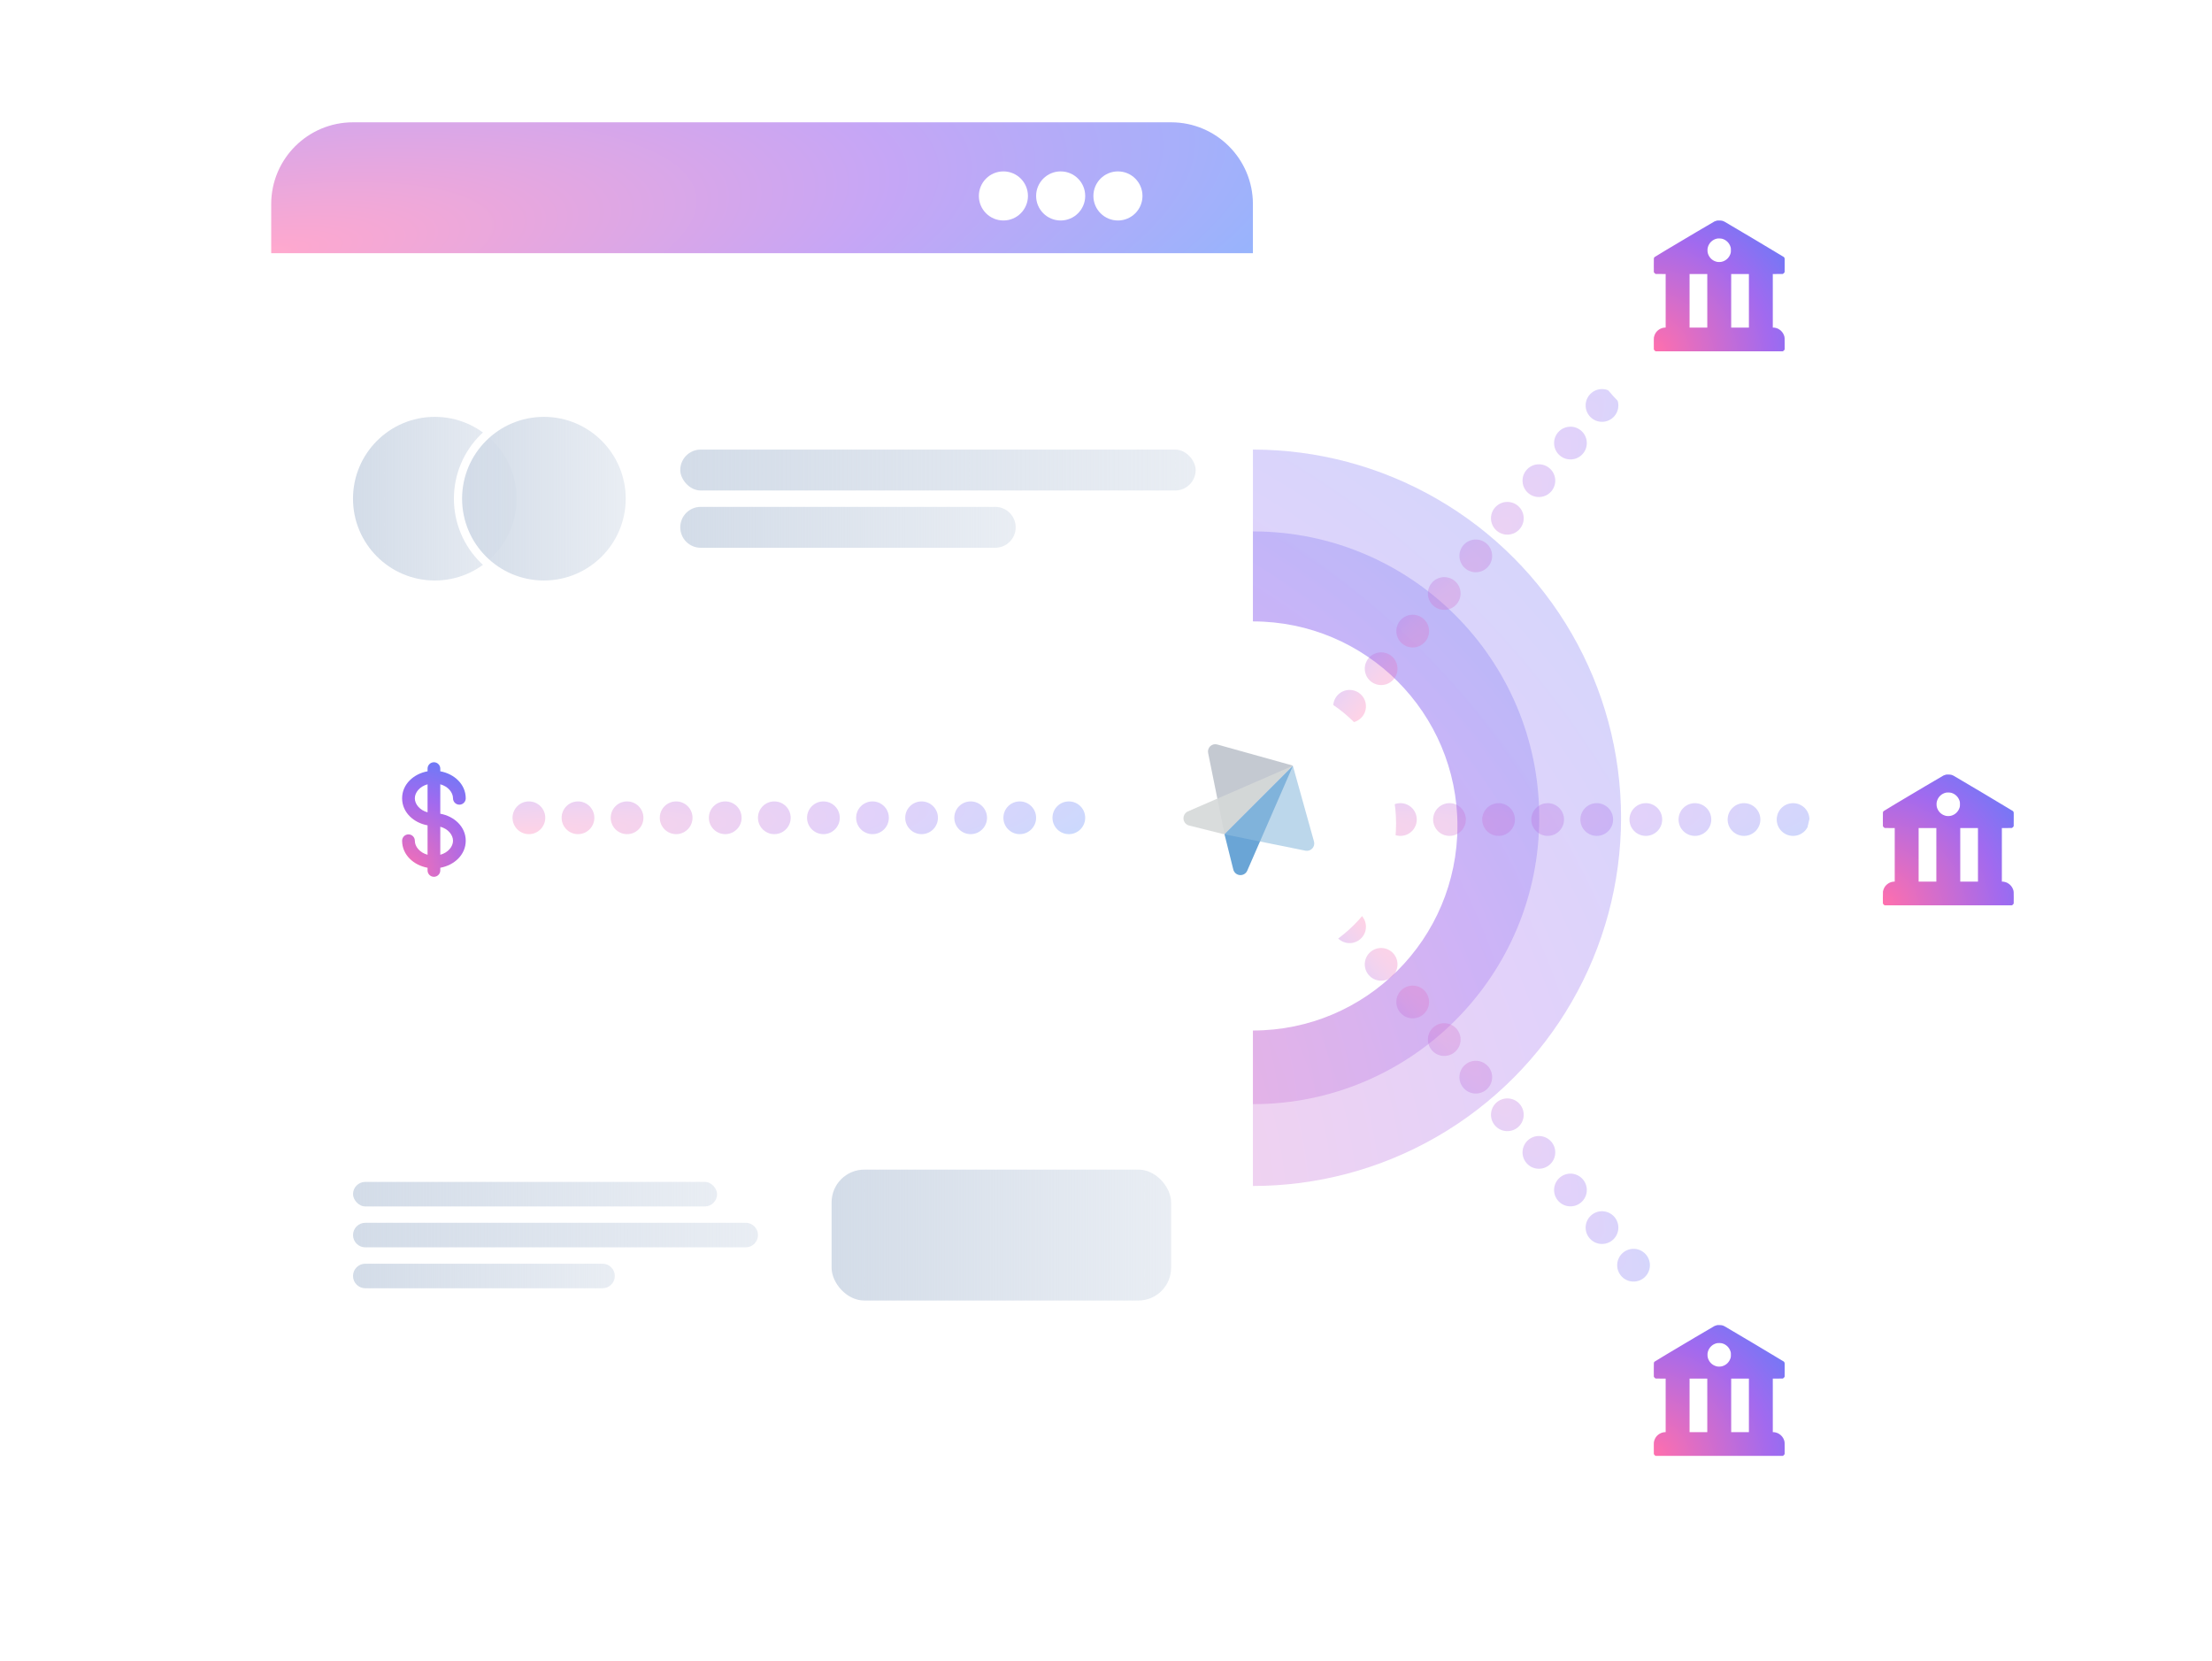<svg width="514" height="386" viewBox="0 0 514 386" fill="none" xmlns="http://www.w3.org/2000/svg">
<g filter="url(#filter0_d_9229_26665)">
<rect x="63.02" y="28.416" width="228.119" height="323.168" rx="19.01" fill="white"/>
</g>
<path d="M63.02 47.426C63.02 36.927 71.531 28.416 82.029 28.416H272.128C282.627 28.416 291.138 36.927 291.138 47.426V58.832H63.02V47.426Z" fill="white"/>
<path d="M63.02 47.426C63.02 36.927 71.531 28.416 82.029 28.416H272.128C282.627 28.416 291.138 36.927 291.138 47.426V58.832H63.02V47.426Z" fill="url(#paint0_radial_9229_26665)" fill-opacity="0.6"/>
<g filter="url(#filter1_i_9229_26665)">
<circle cx="233.16" cy="43.624" r="5.703" fill="white"/>
</g>
<g filter="url(#filter2_i_9229_26665)">
<circle cx="246.465" cy="43.624" r="5.703" fill="white"/>
</g>
<g filter="url(#filter3_i_9229_26665)">
<circle cx="259.773" cy="43.624" r="5.703" fill="white"/>
</g>
<circle cx="101.037" cy="115.861" r="19.01" fill="url(#paint1_linear_9229_26665)"/>
<circle cx="126.385" cy="115.861" r="19.96" fill="url(#paint2_linear_9229_26665)" stroke="white" stroke-width="1.901"/>
<rect x="158.07" y="104.456" width="119.762" height="9.505" rx="4.752" fill="url(#paint3_linear_9229_26665)"/>
<rect x="82.031" y="274.594" width="84.594" height="5.703" rx="2.851" fill="url(#paint4_linear_9229_26665)"/>
<path d="M158.07 122.515C158.07 119.89 160.198 117.762 162.823 117.762H231.258C233.883 117.762 236.011 119.89 236.011 122.515V122.515C236.011 125.14 233.883 127.267 231.258 127.267H162.823C160.198 127.267 158.07 125.14 158.07 122.515V122.515Z" fill="url(#paint5_linear_9229_26665)"/>
<path d="M82.031 286.951C82.031 285.376 83.308 284.099 84.883 284.099H173.279C174.854 284.099 176.13 285.376 176.13 286.951V286.951C176.13 288.525 174.854 289.802 173.279 289.802H84.883C83.308 289.802 82.031 288.525 82.031 286.951V286.951Z" fill="url(#paint6_linear_9229_26665)"/>
<path d="M82.031 296.455C82.031 294.881 83.308 293.604 84.883 293.604H140.011C141.586 293.604 142.863 294.881 142.863 296.455V296.455C142.863 298.03 141.586 299.307 140.011 299.307H84.883C83.308 299.307 82.031 298.03 82.031 296.455V296.455Z" fill="url(#paint7_linear_9229_26665)"/>
<rect x="193.238" y="271.743" width="78.891" height="30.416" rx="7.604" fill="url(#paint8_linear_9229_26665)"/>
<g clip-path="url(#clip0_9229_26665)">
<circle opacity="0.3" cx="291.138" cy="190" r="85.545" fill="url(#paint9_radial_9229_26665)"/>
<circle opacity="0.3" cx="291.14" cy="190" r="66.535" fill="url(#paint10_radial_9229_26665)"/>
</g>
<g filter="url(#filter4_d_9229_26665)">
<circle cx="291.138" cy="190" r="47.525" fill="white"/>
</g>
<g filter="url(#filter5_d_9229_26665)">
<rect x="82.031" y="166.238" width="209.109" height="47.525" rx="7.604" fill="white"/>
</g>
<path fill-rule="evenodd" clip-rule="evenodd" d="M100.83 177.099C101.647 177.099 102.309 177.761 102.309 178.578V179.202C105.523 179.778 108.223 182.192 108.223 185.478C108.223 186.294 107.561 186.956 106.744 186.956C105.928 186.956 105.266 186.294 105.266 185.478C105.266 184.14 104.154 182.724 102.309 182.22V189.059C105.523 189.635 108.223 192.049 108.223 195.335C108.223 198.62 105.523 201.035 102.309 201.61V202.234C102.309 203.051 101.647 203.713 100.83 203.713C100.014 203.713 99.352 203.051 99.352 202.234V201.61C96.138 201.035 93.438 198.62 93.438 195.335C93.438 194.518 94.1 193.856 94.916 193.856C95.733 193.856 96.395 194.518 96.395 195.335C96.395 196.672 97.507 198.088 99.352 198.592V191.753C96.138 191.178 93.438 188.763 93.438 185.478C93.438 182.192 96.138 179.778 99.352 179.202V178.578C99.352 177.761 100.014 177.099 100.83 177.099ZM99.352 182.22C97.507 182.724 96.395 184.14 96.395 185.478C96.395 186.815 97.507 188.231 99.352 188.735V182.22ZM105.266 195.335C105.266 193.997 104.154 192.581 102.309 192.077V198.592C104.154 198.088 105.266 196.672 105.266 195.335Z" fill="url(#paint11_radial_9229_26665)"/>
<path d="M316.046 161.189C317.655 162.539 317.865 164.937 316.515 166.546C315.165 168.154 312.767 168.364 311.159 167.014C309.55 165.665 309.34 163.267 310.69 161.658C312.04 160.05 314.438 159.84 316.046 161.189Z" fill="url(#paint12_radial_9229_26665)" fill-opacity="0.3"/>
<path d="M323.378 152.452C324.986 153.802 325.196 156.2 323.847 157.808C322.497 159.417 320.099 159.627 318.49 158.277C316.882 156.927 316.672 154.529 318.022 152.921C319.371 151.312 321.769 151.102 323.378 152.452Z" fill="url(#paint13_radial_9229_26665)" fill-opacity="0.3"/>
<path d="M330.71 143.715C332.318 145.064 332.528 147.462 331.178 149.071C329.828 150.679 327.43 150.889 325.822 149.54C324.213 148.19 324.003 145.792 325.353 144.183C326.703 142.575 329.101 142.365 330.71 143.715Z" fill="url(#paint14_radial_9229_26665)" fill-opacity="0.3"/>
<path d="M338.041 134.977C339.65 136.327 339.859 138.725 338.51 140.333C337.16 141.942 334.762 142.152 333.153 140.802C331.545 139.452 331.335 137.054 332.685 135.446C334.034 133.837 336.433 133.627 338.041 134.977Z" fill="url(#paint15_radial_9229_26665)" fill-opacity="0.3"/>
<path d="M345.373 126.24C346.981 127.589 347.191 129.987 345.841 131.596C344.492 133.204 342.093 133.414 340.485 132.065C338.876 130.715 338.667 128.317 340.016 126.708C341.366 125.1 343.764 124.89 345.373 126.24Z" fill="url(#paint16_radial_9229_26665)" fill-opacity="0.3"/>
<path d="M352.704 117.502C354.313 118.852 354.523 121.25 353.173 122.859C351.823 124.467 349.425 124.677 347.817 123.327C346.208 121.977 345.998 119.579 347.348 117.971C348.698 116.362 351.096 116.152 352.704 117.502Z" fill="url(#paint17_radial_9229_26665)" fill-opacity="0.3"/>
<path d="M360.036 108.765C361.644 110.114 361.854 112.513 360.505 114.121C359.155 115.73 356.757 115.939 355.148 114.59C353.54 113.24 353.33 110.842 354.68 109.233C356.029 107.625 358.427 107.415 360.036 108.765Z" fill="url(#paint18_radial_9229_26665)" fill-opacity="0.3"/>
<path d="M367.367 100.027C368.976 101.377 369.186 103.775 367.836 105.384C366.486 106.992 364.088 107.202 362.48 105.852C360.871 104.503 360.661 102.104 362.011 100.496C363.361 98.887 365.759 98.677 367.367 100.027Z" fill="url(#paint19_radial_9229_26665)" fill-opacity="0.3"/>
<path d="M374.699 91.29C376.308 92.639 376.517 95.038 375.168 96.646C373.818 98.255 371.42 98.465 369.811 97.115C368.203 95.765 367.993 93.367 369.343 91.758C370.692 90.15 373.091 89.94 374.699 91.29Z" fill="url(#paint20_radial_9229_26665)" fill-opacity="0.3"/>
<path d="M382.031 82.552C383.639 83.902 383.849 86.3 382.499 87.909C381.15 89.517 378.751 89.727 377.143 88.377C375.534 87.028 375.325 84.629 376.674 83.021C378.024 81.412 380.422 81.203 382.031 82.552Z" fill="url(#paint21_radial_9229_26665)" fill-opacity="0.3"/>
<path d="M389.362 73.815C390.971 75.165 391.181 77.563 389.831 79.171C388.481 80.78 386.083 80.99 384.475 79.64C382.866 78.29 382.656 75.892 384.006 74.284C385.356 72.675 387.754 72.465 389.362 73.815Z" fill="url(#paint22_radial_9229_26665)" fill-opacity="0.3"/>
<path d="M396.694 65.077C398.302 66.427 398.512 68.825 397.162 70.434C395.813 72.042 393.415 72.252 391.806 70.902C390.198 69.553 389.988 67.155 391.338 65.546C392.687 63.938 395.085 63.728 396.694 65.077Z" fill="url(#paint23_radial_9229_26665)" fill-opacity="0.3"/>
<path d="M306.401 190.406C306.401 192.506 304.699 194.208 302.599 194.208C300.499 194.208 298.797 192.506 298.797 190.406C298.797 188.306 300.499 186.604 302.599 186.604C304.699 186.604 306.401 188.306 306.401 190.406Z" fill="url(#paint24_radial_9229_26665)" fill-opacity="0.3"/>
<path d="M317.807 190.406C317.807 192.506 316.105 194.208 314.005 194.208C311.905 194.208 310.203 192.506 310.203 190.406C310.203 188.306 311.905 186.604 314.005 186.604C316.105 186.604 317.807 188.306 317.807 190.406Z" fill="url(#paint25_radial_9229_26665)" fill-opacity="0.3"/>
<path d="M329.213 190.406C329.213 192.506 327.511 194.208 325.411 194.208C323.311 194.208 321.609 192.506 321.609 190.406C321.609 188.306 323.311 186.604 325.411 186.604C327.511 186.604 329.213 188.306 329.213 190.406Z" fill="url(#paint26_radial_9229_26665)" fill-opacity="0.3"/>
<path d="M340.619 190.406C340.619 192.506 338.916 194.208 336.817 194.208C334.717 194.208 333.015 192.506 333.015 190.406C333.015 188.306 334.717 186.604 336.817 186.604C338.916 186.604 340.619 188.306 340.619 190.406Z" fill="url(#paint27_radial_9229_26665)" fill-opacity="0.3"/>
<path d="M352.025 190.406C352.025 192.506 350.322 194.208 348.223 194.208C346.123 194.208 344.421 192.506 344.421 190.406C344.421 188.306 346.123 186.604 348.223 186.604C350.322 186.604 352.025 188.306 352.025 190.406Z" fill="url(#paint28_radial_9229_26665)" fill-opacity="0.3"/>
<path d="M363.431 190.406C363.431 192.506 361.728 194.208 359.629 194.208C357.529 194.208 355.827 192.506 355.827 190.406C355.827 188.306 357.529 186.604 359.629 186.604C361.728 186.604 363.431 188.306 363.431 190.406Z" fill="url(#paint29_radial_9229_26665)" fill-opacity="0.3"/>
<path d="M374.836 190.406C374.836 192.506 373.134 194.208 371.034 194.208C368.935 194.208 367.233 192.506 367.233 190.406C367.233 188.306 368.935 186.604 371.034 186.604C373.134 186.604 374.836 188.306 374.836 190.406Z" fill="url(#paint30_radial_9229_26665)" fill-opacity="0.3"/>
<path d="M386.242 190.406C386.242 192.506 384.54 194.208 382.44 194.208C380.341 194.208 378.638 192.506 378.638 190.406C378.638 188.306 380.341 186.604 382.44 186.604C384.54 186.604 386.242 188.306 386.242 190.406Z" fill="url(#paint31_radial_9229_26665)" fill-opacity="0.3"/>
<path d="M397.648 190.406C397.648 192.506 395.946 194.208 393.846 194.208C391.747 194.208 390.044 192.506 390.044 190.406C390.044 188.306 391.747 186.604 393.846 186.604C395.946 186.604 397.648 188.306 397.648 190.406Z" fill="url(#paint32_radial_9229_26665)" fill-opacity="0.3"/>
<path d="M409.054 190.406C409.054 192.506 407.352 194.208 405.252 194.208C403.153 194.208 401.45 192.506 401.45 190.406C401.45 188.306 403.153 186.604 405.252 186.604C407.352 186.604 409.054 188.306 409.054 190.406Z" fill="url(#paint33_radial_9229_26665)" fill-opacity="0.3"/>
<path d="M420.46 190.406C420.46 192.506 418.758 194.208 416.658 194.208C414.558 194.208 412.856 192.506 412.856 190.406C412.856 188.306 414.558 186.604 416.658 186.604C418.758 186.604 420.46 188.306 420.46 190.406Z" fill="url(#paint34_radial_9229_26665)" fill-opacity="0.3"/>
<path d="M431.866 190.406C431.866 192.506 430.164 194.208 428.064 194.208C425.964 194.208 424.262 192.506 424.262 190.406C424.262 188.306 425.964 186.604 428.064 186.604C430.164 186.604 431.866 188.306 431.866 190.406Z" fill="url(#paint35_radial_9229_26665)" fill-opacity="0.3"/>
<path d="M316.046 218.229C317.655 216.879 317.865 214.481 316.515 212.873C315.165 211.264 312.767 211.054 311.159 212.404C309.55 213.754 309.34 216.152 310.69 217.76C312.04 219.369 314.438 219.579 316.046 218.229Z" fill="url(#paint36_radial_9229_26665)" fill-opacity="0.3"/>
<path d="M323.378 226.966C324.986 225.617 325.196 223.219 323.847 221.61C322.497 220.002 320.099 219.792 318.49 221.141C316.882 222.491 316.672 224.889 318.022 226.498C319.371 228.106 321.769 228.316 323.378 226.966Z" fill="url(#paint37_radial_9229_26665)" fill-opacity="0.3"/>
<path d="M330.71 235.704C332.318 234.354 332.528 231.956 331.178 230.348C329.828 228.739 327.43 228.529 325.822 229.879C324.213 231.229 324.003 233.627 325.353 235.235C326.703 236.844 329.101 237.054 330.71 235.704Z" fill="url(#paint38_radial_9229_26665)" fill-opacity="0.3"/>
<path d="M338.041 244.441C339.65 243.092 339.859 240.694 338.51 239.085C337.16 237.477 334.762 237.267 333.153 238.616C331.545 239.966 331.335 242.364 332.685 243.973C334.034 245.581 336.433 245.791 338.041 244.441Z" fill="url(#paint39_radial_9229_26665)" fill-opacity="0.3"/>
<path d="M345.373 253.179C346.981 251.829 347.191 249.431 345.841 247.822C344.492 246.214 342.093 246.004 340.485 247.354C338.876 248.704 338.667 251.102 340.016 252.71C341.366 254.319 343.764 254.529 345.373 253.179Z" fill="url(#paint40_radial_9229_26665)" fill-opacity="0.3"/>
<path d="M352.704 261.916C354.313 260.567 354.523 258.168 353.173 256.56C351.823 254.951 349.425 254.742 347.817 256.091C346.208 257.441 345.998 259.839 347.348 261.448C348.698 263.056 351.096 263.266 352.704 261.916Z" fill="url(#paint41_radial_9229_26665)" fill-opacity="0.3"/>
<path d="M360.036 270.654C361.644 269.304 361.854 266.906 360.505 265.297C359.155 263.689 356.757 263.479 355.148 264.829C353.54 266.178 353.33 268.577 354.68 270.185C356.029 271.794 358.427 272.003 360.036 270.654Z" fill="url(#paint42_radial_9229_26665)" fill-opacity="0.3"/>
<path d="M367.367 279.391C368.976 278.041 369.186 275.643 367.836 274.035C366.486 272.426 364.088 272.217 362.48 273.566C360.871 274.916 360.661 277.314 362.011 278.923C363.361 280.531 365.759 280.741 367.367 279.391Z" fill="url(#paint43_radial_9229_26665)" fill-opacity="0.3"/>
<path d="M374.699 288.129C376.308 286.779 376.517 284.381 375.168 282.772C373.818 281.164 371.42 280.954 369.811 282.304C368.203 283.653 367.993 286.052 369.343 287.66C370.692 289.269 373.091 289.478 374.699 288.129Z" fill="url(#paint44_radial_9229_26665)" fill-opacity="0.3"/>
<path d="M382.031 296.866C383.639 295.516 383.849 293.118 382.499 291.51C381.15 289.901 378.751 289.691 377.143 291.041C375.534 292.391 375.325 294.789 376.674 296.398C378.024 298.006 380.422 298.216 382.031 296.866Z" fill="url(#paint45_radial_9229_26665)" fill-opacity="0.3"/>
<path d="M389.362 305.604C390.971 304.254 391.181 301.856 389.831 300.247C388.481 298.639 386.083 298.429 384.475 299.779C382.866 301.128 382.656 303.526 384.006 305.135C385.356 306.743 387.754 306.953 389.362 305.604Z" fill="url(#paint46_radial_9229_26665)" fill-opacity="0.3"/>
<path d="M396.694 314.341C398.302 312.991 398.512 310.593 397.162 308.985C395.813 307.376 393.415 307.166 391.806 308.516C390.198 309.866 389.988 312.264 391.338 313.872C392.687 315.481 395.085 315.691 396.694 314.341Z" fill="url(#paint47_radial_9229_26665)" fill-opacity="0.3"/>
<g filter="url(#filter6_d_9229_26665)">
<circle cx="291.138" cy="190" r="33.267" fill="white"/>
</g>
<path fill-rule="evenodd" clip-rule="evenodd" d="M395.278 44.579C395.262 44.585 395.157 44.611 395.043 44.637C394.929 44.663 394.73 44.731 394.601 44.787C394.472 44.843 392.476 46.013 390.166 47.386C387.856 48.76 384.792 50.582 383.358 51.435C381.893 52.306 380.709 53.027 380.658 53.08C380.476 53.268 380.479 53.232 380.487 54.981L380.495 56.56L380.579 56.695C380.631 56.779 380.714 56.862 380.798 56.914L380.933 56.998L383.245 57.013V69.448L382.989 69.464C382.119 69.52 381.264 70.069 380.826 70.853C380.692 71.093 380.55 71.495 380.51 71.751C380.488 71.894 380.481 72.358 380.487 73.246L380.495 74.535L380.579 74.67C380.631 74.754 380.714 74.837 380.798 74.889L380.933 74.973H410.451L410.586 74.889C410.67 74.837 410.753 74.754 410.805 74.67L410.889 74.535L410.898 73.246C410.907 71.849 410.898 71.717 410.763 71.317C410.545 70.674 410.094 70.132 409.49 69.791C409.155 69.602 408.638 69.456 408.303 69.456H408.14V57.013L410.451 56.998L410.586 56.914C410.67 56.862 410.754 56.779 410.805 56.695L410.889 56.56L410.897 54.973C410.904 53.463 410.902 53.38 410.851 53.267C410.822 53.201 410.757 53.108 410.706 53.059C410.604 52.962 397.381 45.089 396.935 44.86C396.511 44.642 396.28 44.586 395.747 44.577C395.504 44.572 395.293 44.574 395.278 44.579ZM396.383 48.825C397.324 49.083 398.06 49.818 398.336 50.776C398.392 50.969 398.4 51.057 398.4 51.481C398.4 51.904 398.392 51.992 398.336 52.186C398.052 53.169 397.304 53.901 396.328 54.153C395.991 54.239 395.481 54.252 395.167 54.182C394.303 53.988 393.623 53.459 393.238 52.681C393.039 52.279 392.961 51.931 392.964 51.453C392.966 51.176 392.98 51.052 393.037 50.831C393.304 49.795 394.108 49.018 395.153 48.785C395.425 48.724 396.094 48.746 396.383 48.825ZM392.915 69.456H388.798V57.012H392.915V69.456ZM402.586 69.456H398.469V57.012H402.586V69.456Z" fill="url(#paint48_radial_9229_26665)"/>
<g filter="url(#filter7_d_9229_26665)">
<g filter="url(#filter8_d_9229_26665)">
<circle cx="399.494" cy="61.683" r="33.267" fill="white"/>
</g>
<path fill-rule="evenodd" clip-rule="evenodd" d="M399.082 44.579C399.067 44.585 398.961 44.611 398.847 44.637C398.733 44.663 398.535 44.731 398.405 44.787C398.276 44.843 396.281 46.013 393.971 47.386C391.661 48.76 388.597 50.582 387.162 51.435C385.697 52.306 384.514 53.027 384.462 53.08C384.28 53.268 384.284 53.232 384.292 54.981L384.3 56.56L384.384 56.695C384.435 56.779 384.519 56.862 384.602 56.914L384.738 56.998L387.049 57.013V69.448L386.794 69.464C385.923 69.52 385.068 70.069 384.63 70.853C384.496 71.093 384.355 71.495 384.315 71.751C384.293 71.894 384.285 72.358 384.291 73.246L384.3 74.535L384.384 74.67C384.435 74.754 384.519 74.837 384.602 74.889L384.738 74.973H414.256L414.391 74.889C414.475 74.837 414.558 74.754 414.61 74.67L414.694 74.535L414.702 73.246C414.712 71.849 414.702 71.717 414.568 71.317C414.35 70.674 413.898 70.132 413.294 69.791C412.96 69.602 412.443 69.456 412.108 69.456H411.944V57.013L414.256 56.998L414.391 56.914C414.475 56.862 414.558 56.779 414.61 56.695L414.694 56.56L414.701 54.973C414.708 53.463 414.706 53.38 414.656 53.267C414.627 53.201 414.561 53.108 414.51 53.059C414.408 52.962 401.186 45.089 400.74 44.86C400.316 44.642 400.084 44.586 399.552 44.577C399.309 44.572 399.098 44.574 399.082 44.579ZM400.188 48.825C401.128 49.083 401.864 49.818 402.141 50.776C402.197 50.969 402.205 51.057 402.205 51.481C402.205 51.904 402.197 51.992 402.141 52.186C401.856 53.169 401.109 53.901 400.132 54.153C399.796 54.239 399.286 54.252 398.972 54.182C398.108 53.988 397.428 53.459 397.043 52.681C396.844 52.279 396.766 51.931 396.769 51.453C396.77 51.176 396.785 51.052 396.842 50.831C397.109 49.795 397.912 49.018 398.958 48.785C399.229 48.724 399.899 48.746 400.188 48.825ZM396.72 69.456H392.603V57.012H396.72V69.456ZM406.391 69.456H402.274V57.012H406.391V69.456Z" fill="url(#paint49_radial_9229_26665)"/>
</g>
<g filter="url(#filter9_d_9229_26665)">
<path fill-rule="evenodd" clip-rule="evenodd" d="M395.278 301.213C395.262 301.219 395.157 301.245 395.043 301.271C394.929 301.297 394.73 301.364 394.601 301.421C394.472 301.477 392.476 302.646 390.166 304.02C387.856 305.394 384.792 307.216 383.358 308.069C381.893 308.94 380.709 309.661 380.658 309.714C380.476 309.901 380.479 309.866 380.487 311.615L380.495 313.194L380.579 313.329C380.631 313.413 380.714 313.496 380.798 313.548L380.933 313.632L383.245 313.647V326.081L382.989 326.098C382.119 326.154 381.264 326.702 380.826 327.486C380.692 327.726 380.55 328.129 380.51 328.385C380.488 328.528 380.481 328.992 380.487 329.88L380.495 331.168L380.579 331.304C380.631 331.388 380.714 331.471 380.798 331.523L380.933 331.606H410.451L410.586 331.523C410.67 331.471 410.753 331.388 410.805 331.304L410.889 331.168L410.898 329.88C410.907 328.482 410.898 328.35 410.763 327.951C410.545 327.307 410.094 326.766 409.49 326.425C409.155 326.236 408.638 326.09 408.303 326.09H408.14V313.647L410.451 313.632L410.586 313.548C410.67 313.496 410.754 313.413 410.805 313.329L410.889 313.194L410.897 311.607C410.904 310.097 410.902 310.014 410.851 309.901C410.822 309.835 410.757 309.742 410.706 309.693C410.604 309.596 397.381 301.723 396.935 301.493C396.511 301.275 396.28 301.22 395.747 301.211C395.504 301.206 395.293 301.207 395.278 301.213ZM396.383 305.459C397.324 305.717 398.06 306.452 398.336 307.41C398.392 307.603 398.4 307.691 398.4 308.115C398.4 308.538 398.392 308.626 398.336 308.819C398.052 309.803 397.304 310.535 396.328 310.786C395.991 310.873 395.481 310.886 395.167 310.816C394.303 310.622 393.623 310.093 393.238 309.315C393.039 308.913 392.961 308.565 392.964 308.087C392.966 307.81 392.98 307.686 393.037 307.465C393.304 306.429 394.108 305.652 395.153 305.418C395.425 305.358 396.094 305.38 396.383 305.459ZM392.915 326.09H388.798V313.645H392.915V326.09ZM402.586 326.09H398.469V313.645H402.586V326.09Z" fill="url(#paint50_radial_9229_26665)"/>
</g>
<g filter="url(#filter10_d_9229_26665)">
<g filter="url(#filter11_d_9229_26665)">
<circle cx="399.494" cy="318.317" r="33.267" fill="white"/>
</g>
<path fill-rule="evenodd" clip-rule="evenodd" d="M399.082 301.213C399.067 301.219 398.961 301.245 398.847 301.271C398.733 301.297 398.535 301.364 398.405 301.421C398.276 301.477 396.281 302.646 393.971 304.02C391.661 305.394 388.597 307.216 387.162 308.069C385.697 308.94 384.514 309.661 384.462 309.714C384.28 309.901 384.284 309.866 384.292 311.615L384.3 313.194L384.384 313.329C384.435 313.413 384.519 313.496 384.602 313.548L384.738 313.632L387.049 313.647V326.081L386.794 326.098C385.923 326.154 385.068 326.702 384.63 327.486C384.496 327.726 384.355 328.129 384.315 328.385C384.293 328.528 384.285 328.992 384.291 329.88L384.3 331.168L384.384 331.304C384.435 331.388 384.519 331.471 384.602 331.523L384.738 331.606H414.256L414.391 331.523C414.475 331.471 414.558 331.388 414.61 331.304L414.694 331.168L414.702 329.88C414.712 328.482 414.702 328.35 414.568 327.951C414.35 327.307 413.898 326.766 413.294 326.425C412.96 326.236 412.443 326.09 412.108 326.09H411.944V313.647L414.256 313.632L414.391 313.548C414.475 313.496 414.558 313.413 414.61 313.329L414.694 313.194L414.701 311.607C414.708 310.097 414.706 310.014 414.656 309.901C414.627 309.835 414.561 309.742 414.51 309.693C414.408 309.596 401.186 301.723 400.74 301.493C400.316 301.275 400.084 301.22 399.552 301.211C399.309 301.206 399.098 301.207 399.082 301.213ZM400.188 305.459C401.128 305.717 401.864 306.452 402.141 307.41C402.197 307.603 402.205 307.691 402.205 308.115C402.205 308.538 402.197 308.626 402.141 308.819C401.856 309.803 401.109 310.535 400.132 310.786C399.796 310.873 399.286 310.886 398.972 310.816C398.108 310.622 397.428 310.093 397.043 309.315C396.844 308.913 396.766 308.565 396.769 308.087C396.77 307.81 396.785 307.686 396.842 307.465C397.109 306.429 397.912 305.652 398.958 305.418C399.229 305.358 399.899 305.38 400.188 305.459ZM396.72 326.09H392.603V313.645H396.72V326.09ZM406.391 326.09H402.274V313.645H406.391V326.09Z" fill="url(#paint51_radial_9229_26665)"/>
</g>
<g filter="url(#filter12_d_9229_26665)">
<path fill-rule="evenodd" clip-rule="evenodd" d="M448.504 173.302C448.489 173.308 448.383 173.334 448.269 173.36C448.155 173.386 447.956 173.454 447.827 173.51C447.698 173.566 445.702 174.736 443.393 176.109C441.083 177.483 438.019 179.305 436.584 180.158C435.119 181.029 433.936 181.75 433.884 181.803C433.702 181.991 433.705 181.955 433.714 183.704L433.722 185.283L433.805 185.418C433.857 185.502 433.941 185.585 434.024 185.637L434.159 185.721L436.471 185.736V198.171L436.215 198.187C435.345 198.243 434.49 198.792 434.052 199.576C433.918 199.815 433.777 200.218 433.737 200.474C433.715 200.617 433.707 201.081 433.713 201.969L433.722 203.258L433.805 203.393C433.857 203.477 433.941 203.56 434.024 203.612L434.16 203.696H463.678L463.813 203.612C463.897 203.56 463.98 203.477 464.032 203.393L464.115 203.258L464.124 201.969C464.134 200.571 464.124 200.439 463.989 200.04C463.772 199.396 463.32 198.855 462.716 198.514C462.382 198.325 461.864 198.179 461.53 198.179H461.366V185.736L463.678 185.721L463.813 185.637C463.897 185.585 463.98 185.502 464.032 185.418L464.115 185.283L464.123 183.696C464.13 182.186 464.128 182.103 464.078 181.99C464.049 181.924 463.983 181.831 463.932 181.782C463.83 181.685 450.608 173.812 450.162 173.583C449.738 173.364 449.506 173.309 448.974 173.3C448.731 173.295 448.519 173.297 448.504 173.302ZM449.609 177.548C450.55 177.806 451.286 178.541 451.563 179.499C451.618 179.692 451.626 179.78 451.626 180.204C451.626 180.627 451.618 180.715 451.563 180.908C451.278 181.892 450.531 182.624 449.554 182.876C449.218 182.962 448.708 182.975 448.394 182.905C447.53 182.711 446.85 182.182 446.465 181.404C446.265 181.002 446.188 180.654 446.191 180.176C446.192 179.899 446.207 179.775 446.264 179.554C446.531 178.518 447.334 177.741 448.38 177.507C448.651 177.447 449.321 177.469 449.609 177.548ZM446.142 198.179H442.025V185.735H446.142V198.179ZM455.812 198.179H451.696V185.735H455.812V198.179Z" fill="url(#paint52_radial_9229_26665)"/>
</g>
<g filter="url(#filter13_d_9229_26665)">
<g filter="url(#filter14_d_9229_26665)">
<circle cx="452.724" cy="190.406" r="33.267" fill="white"/>
</g>
<path fill-rule="evenodd" clip-rule="evenodd" d="M452.309 173.302C452.294 173.308 452.188 173.334 452.074 173.36C451.96 173.386 451.761 173.454 451.632 173.51C451.503 173.566 449.507 174.736 447.197 176.109C444.887 177.483 441.824 179.305 440.389 180.158C438.924 181.029 437.74 181.75 437.689 181.803C437.507 181.991 437.51 181.955 437.519 183.704L437.527 185.283L437.61 185.418C437.662 185.502 437.745 185.585 437.829 185.637L437.964 185.721L440.276 185.736V198.171L440.02 198.187C439.15 198.243 438.295 198.792 437.857 199.576C437.723 199.815 437.582 200.218 437.542 200.474C437.519 200.617 437.512 201.081 437.518 201.969L437.527 203.258L437.61 203.393C437.662 203.477 437.745 203.56 437.829 203.612L437.964 203.696H467.482L467.618 203.612C467.701 203.56 467.785 203.477 467.837 203.393L467.92 203.258L467.929 201.969C467.938 200.571 467.929 200.439 467.794 200.04C467.577 199.396 467.125 198.855 466.521 198.514C466.186 198.325 465.669 198.179 465.334 198.179H465.171V185.736L467.483 185.721L467.618 185.637C467.701 185.585 467.785 185.502 467.837 185.418L467.92 185.283L467.928 183.696C467.935 182.186 467.933 182.103 467.883 181.99C467.854 181.924 467.788 181.831 467.737 181.782C467.635 181.685 454.413 173.812 453.967 173.583C453.543 173.364 453.311 173.309 452.779 173.3C452.535 173.295 452.324 173.297 452.309 173.302ZM453.414 177.548C454.355 177.806 455.091 178.541 455.367 179.499C455.423 179.692 455.431 179.78 455.431 180.204C455.431 180.627 455.423 180.715 455.367 180.908C455.083 181.892 454.335 182.624 453.359 182.876C453.023 182.962 452.512 182.975 452.198 182.905C451.335 182.711 450.655 182.182 450.269 181.404C450.07 181.002 449.992 180.654 449.995 180.176C449.997 179.899 450.012 179.775 450.069 179.554C450.336 178.518 451.139 177.741 452.185 177.507C452.456 177.447 453.126 177.469 453.414 177.548ZM449.946 198.179H445.83V185.735H449.946V198.179ZM459.617 198.179H455.5V185.735H459.617V198.179Z" fill="url(#paint53_radial_9229_26665)"/>
</g>
<path opacity="0.6" d="M282.908 172.988L300.433 177.878L284.538 193.773L280.734 174.958C280.671 174.667 280.685 174.365 280.776 174.081C280.867 173.798 281.03 173.543 281.251 173.344C281.471 173.144 281.741 173.006 282.032 172.943C282.323 172.881 282.625 172.896 282.908 172.988V172.988Z" fill="#9DA6B3"/>
<path opacity="0.9" d="M276.318 191.803L284.469 193.841L300.363 177.946L275.978 188.543C275.657 188.7 275.392 188.952 275.219 189.265C275.045 189.577 274.972 189.936 275.009 190.291C275.046 190.647 275.192 190.983 275.426 191.253C275.66 191.523 275.971 191.715 276.318 191.803V191.803Z" fill="#D5D8D8"/>
<path d="M286.573 201.992L284.535 193.841L300.43 177.946L289.833 202.264C289.694 202.599 289.451 202.882 289.14 203.071C288.829 203.26 288.467 203.346 288.104 203.316C287.742 203.285 287.398 203.141 287.123 202.903C286.848 202.665 286.655 202.346 286.573 201.992V201.992Z" fill="#6AA5D6"/>
<path opacity="0.6" d="M305.32 195.471L300.43 177.946L284.535 193.841L303.35 197.645C303.64 197.702 303.94 197.683 304.22 197.59C304.5 197.497 304.752 197.333 304.95 197.115C305.148 196.896 305.286 196.63 305.351 196.342C305.416 196.054 305.406 195.754 305.32 195.471V195.471Z" fill="#8FBDDE"/>
<path d="M126.702 190C126.702 192.1 124.999 193.802 122.9 193.802C120.8 193.802 119.098 192.1 119.098 190C119.098 187.9 120.8 186.198 122.9 186.198C124.999 186.198 126.702 187.9 126.702 190Z" fill="url(#paint54_radial_9229_26665)" fill-opacity="0.3"/>
<path d="M138.108 190C138.108 192.1 136.405 193.802 134.306 193.802C132.206 193.802 130.504 192.1 130.504 190C130.504 187.9 132.206 186.198 134.306 186.198C136.405 186.198 138.108 187.9 138.108 190Z" fill="url(#paint55_radial_9229_26665)" fill-opacity="0.3"/>
<path d="M149.513 190C149.513 192.1 147.811 193.802 145.712 193.802C143.612 193.802 141.91 192.1 141.91 190C141.91 187.9 143.612 186.198 145.712 186.198C147.811 186.198 149.513 187.9 149.513 190Z" fill="url(#paint56_radial_9229_26665)" fill-opacity="0.3"/>
<path d="M160.919 190C160.919 192.1 159.217 193.802 157.117 193.802C155.018 193.802 153.315 192.1 153.315 190C153.315 187.9 155.018 186.198 157.117 186.198C159.217 186.198 160.919 187.9 160.919 190Z" fill="url(#paint57_radial_9229_26665)" fill-opacity="0.3"/>
<path d="M172.325 190C172.325 192.1 170.623 193.802 168.523 193.802C166.424 193.802 164.721 192.1 164.721 190C164.721 187.9 166.424 186.198 168.523 186.198C170.623 186.198 172.325 187.9 172.325 190Z" fill="url(#paint58_radial_9229_26665)" fill-opacity="0.3"/>
<path d="M183.731 190C183.731 192.1 182.029 193.802 179.929 193.802C177.83 193.802 176.127 192.1 176.127 190C176.127 187.9 177.83 186.198 179.929 186.198C182.029 186.198 183.731 187.9 183.731 190Z" fill="url(#paint59_radial_9229_26665)" fill-opacity="0.3"/>
<path d="M195.137 190C195.137 192.1 193.435 193.802 191.335 193.802C189.236 193.802 187.533 192.1 187.533 190C187.533 187.9 189.236 186.198 191.335 186.198C193.435 186.198 195.137 187.9 195.137 190Z" fill="url(#paint60_radial_9229_26665)" fill-opacity="0.3"/>
<path d="M206.543 190C206.543 192.1 204.841 193.802 202.741 193.802C200.641 193.802 198.939 192.1 198.939 190C198.939 187.9 200.641 186.198 202.741 186.198C204.841 186.198 206.543 187.9 206.543 190Z" fill="url(#paint61_radial_9229_26665)" fill-opacity="0.3"/>
<path d="M217.949 190C217.949 192.1 216.247 193.802 214.147 193.802C212.047 193.802 210.345 192.1 210.345 190C210.345 187.9 212.047 186.198 214.147 186.198C216.247 186.198 217.949 187.9 217.949 190Z" fill="url(#paint62_radial_9229_26665)" fill-opacity="0.3"/>
<path d="M229.355 190C229.355 192.1 227.653 193.802 225.553 193.802C223.453 193.802 221.751 192.1 221.751 190C221.751 187.9 223.453 186.198 225.553 186.198C227.653 186.198 229.355 187.9 229.355 190Z" fill="url(#paint63_radial_9229_26665)" fill-opacity="0.3"/>
<path d="M240.761 190C240.761 192.1 239.059 193.802 236.959 193.802C234.859 193.802 233.157 192.1 233.157 190C233.157 187.9 234.859 186.198 236.959 186.198C239.059 186.198 240.761 187.9 240.761 190Z" fill="url(#paint64_radial_9229_26665)" fill-opacity="0.3"/>
<path d="M252.167 190C252.167 192.1 250.465 193.802 248.365 193.802C246.265 193.802 244.563 192.1 244.563 190C244.563 187.9 246.265 186.198 248.365 186.198C250.465 186.198 252.167 187.9 252.167 190Z" fill="url(#paint65_radial_9229_26665)" fill-opacity="0.3"/>
<defs>
<filter id="filter0_d_9229_26665" x="35.455" y="7.505" width="283.246" height="378.297" filterUnits="userSpaceOnUse" color-interpolation-filters="sRGB">
<feFlood flood-opacity="0" result="BackgroundImageFix"/>
<feColorMatrix in="SourceAlpha" type="matrix" values="0 0 0 0 0 0 0 0 0 0 0 0 0 0 0 0 0 0 127 0" result="hardAlpha"/>
<feOffset dy="6.653"/>
<feGaussianBlur stdDeviation="13.782"/>
<feColorMatrix type="matrix" values="0 0 0 0 0.392 0 0 0 0 0.392 0 0 0 0 0.435 0 0 0 0.2 0"/>
<feBlend mode="normal" in2="BackgroundImageFix" result="effect1_dropShadow_9229_26665"/>
<feBlend mode="normal" in="SourceGraphic" in2="effect1_dropShadow_9229_26665" result="shape"/>
</filter>
<filter id="filter1_i_9229_26665" x="227.457" y="37.921" width="11.406" height="13.307" filterUnits="userSpaceOnUse" color-interpolation-filters="sRGB">
<feFlood flood-opacity="0" result="BackgroundImageFix"/>
<feBlend mode="normal" in="SourceGraphic" in2="BackgroundImageFix" result="shape"/>
<feColorMatrix in="SourceAlpha" type="matrix" values="0 0 0 0 0 0 0 0 0 0 0 0 0 0 0 0 0 0 127 0" result="hardAlpha"/>
<feOffset dy="1.901"/>
<feGaussianBlur stdDeviation="0.95"/>
<feComposite in2="hardAlpha" operator="arithmetic" k2="-1" k3="1"/>
<feColorMatrix type="matrix" values="0 0 0 0 0.706 0 0 0 0 0.675 0 0 0 0 0.976 0 0 0 0.5 0"/>
<feBlend mode="normal" in2="shape" result="effect1_innerShadow_9229_26665"/>
</filter>
<filter id="filter2_i_9229_26665" x="240.762" y="37.921" width="11.406" height="13.307" filterUnits="userSpaceOnUse" color-interpolation-filters="sRGB">
<feFlood flood-opacity="0" result="BackgroundImageFix"/>
<feBlend mode="normal" in="SourceGraphic" in2="BackgroundImageFix" result="shape"/>
<feColorMatrix in="SourceAlpha" type="matrix" values="0 0 0 0 0 0 0 0 0 0 0 0 0 0 0 0 0 0 127 0" result="hardAlpha"/>
<feOffset dy="1.901"/>
<feGaussianBlur stdDeviation="0.95"/>
<feComposite in2="hardAlpha" operator="arithmetic" k2="-1" k3="1"/>
<feColorMatrix type="matrix" values="0 0 0 0 0.706 0 0 0 0 0.675 0 0 0 0 0.976 0 0 0 0.5 0"/>
<feBlend mode="normal" in2="shape" result="effect1_innerShadow_9229_26665"/>
</filter>
<filter id="filter3_i_9229_26665" x="254.07" y="37.921" width="11.406" height="13.307" filterUnits="userSpaceOnUse" color-interpolation-filters="sRGB">
<feFlood flood-opacity="0" result="BackgroundImageFix"/>
<feBlend mode="normal" in="SourceGraphic" in2="BackgroundImageFix" result="shape"/>
<feColorMatrix in="SourceAlpha" type="matrix" values="0 0 0 0 0 0 0 0 0 0 0 0 0 0 0 0 0 0 127 0" result="hardAlpha"/>
<feOffset dy="1.901"/>
<feGaussianBlur stdDeviation="0.95"/>
<feComposite in2="hardAlpha" operator="arithmetic" k2="-1" k3="1"/>
<feColorMatrix type="matrix" values="0 0 0 0 0.706 0 0 0 0 0.675 0 0 0 0 0.976 0 0 0 0.5 0"/>
<feBlend mode="normal" in2="shape" result="effect1_innerShadow_9229_26665"/>
</filter>
<filter id="filter4_d_9229_26665" x="236.009" y="136.772" width="110.259" height="110.257" filterUnits="userSpaceOnUse" color-interpolation-filters="sRGB">
<feFlood flood-opacity="0" result="BackgroundImageFix"/>
<feColorMatrix in="SourceAlpha" type="matrix" values="0 0 0 0 0 0 0 0 0 0 0 0 0 0 0 0 0 0 127 0" result="hardAlpha"/>
<feOffset dy="1.901"/>
<feGaussianBlur stdDeviation="3.802"/>
<feColorMatrix type="matrix" values="0 0 0 0 0.388 0 0 0 0 0.388 0 0 0 0 0.388 0 0 0 0.2 0"/>
<feBlend mode="normal" in2="BackgroundImageFix" result="effect1_dropShadow_9229_26665"/>
<feBlend mode="normal" in="SourceGraphic" in2="effect1_dropShadow_9229_26665" result="shape"/>
</filter>
<filter id="filter5_d_9229_26665" x="74.427" y="160.535" width="224.317" height="62.733" filterUnits="userSpaceOnUse" color-interpolation-filters="sRGB">
<feFlood flood-opacity="0" result="BackgroundImageFix"/>
<feColorMatrix in="SourceAlpha" type="matrix" values="0 0 0 0 0 0 0 0 0 0 0 0 0 0 0 0 0 0 127 0" result="hardAlpha"/>
<feOffset dy="1.901"/>
<feGaussianBlur stdDeviation="3.802"/>
<feColorMatrix type="matrix" values="0 0 0 0 0.388 0 0 0 0 0.388 0 0 0 0 0.388 0 0 0 0.2 0"/>
<feBlend mode="normal" in2="BackgroundImageFix" result="effect1_dropShadow_9229_26665"/>
<feBlend mode="normal" in="SourceGraphic" in2="effect1_dropShadow_9229_26665" result="shape"/>
</filter>
<filter id="filter6_d_9229_26665" x="252.548" y="152.741" width="77.181" height="77.18" filterUnits="userSpaceOnUse" color-interpolation-filters="sRGB">
<feFlood flood-opacity="0" result="BackgroundImageFix"/>
<feColorMatrix in="SourceAlpha" type="matrix" values="0 0 0 0 0 0 0 0 0 0 0 0 0 0 0 0 0 0 127 0" result="hardAlpha"/>
<feOffset dy="1.331"/>
<feGaussianBlur stdDeviation="2.661"/>
<feColorMatrix type="matrix" values="0 0 0 0 0.388 0 0 0 0 0.388 0 0 0 0 0.388 0 0 0 0.2 0"/>
<feBlend mode="normal" in2="BackgroundImageFix" result="effect1_dropShadow_9229_26665"/>
<feBlend mode="normal" in="SourceGraphic" in2="effect1_dropShadow_9229_26665" result="shape"/>
</filter>
<filter id="filter7_d_9229_26665" x="338.662" y="7.505" width="121.664" height="121.663" filterUnits="userSpaceOnUse" color-interpolation-filters="sRGB">
<feFlood flood-opacity="0" result="BackgroundImageFix"/>
<feColorMatrix in="SourceAlpha" type="matrix" values="0 0 0 0 0 0 0 0 0 0 0 0 0 0 0 0 0 0 127 0" result="hardAlpha"/>
<feOffset dy="6.653"/>
<feGaussianBlur stdDeviation="13.782"/>
<feColorMatrix type="matrix" values="0 0 0 0 0.392 0 0 0 0 0.392 0 0 0 0 0.435 0 0 0 0.2 0"/>
<feBlend mode="normal" in2="BackgroundImageFix" result="effect1_dropShadow_9229_26665"/>
<feBlend mode="normal" in="SourceGraphic" in2="effect1_dropShadow_9229_26665" result="shape"/>
</filter>
<filter id="filter8_d_9229_26665" x="360.904" y="24.424" width="77.181" height="77.18" filterUnits="userSpaceOnUse" color-interpolation-filters="sRGB">
<feFlood flood-opacity="0" result="BackgroundImageFix"/>
<feColorMatrix in="SourceAlpha" type="matrix" values="0 0 0 0 0 0 0 0 0 0 0 0 0 0 0 0 0 0 127 0" result="hardAlpha"/>
<feOffset dy="1.331"/>
<feGaussianBlur stdDeviation="2.661"/>
<feColorMatrix type="matrix" values="0 0 0 0 0.388 0 0 0 0 0.388 0 0 0 0 0.388 0 0 0 0.2 0"/>
<feBlend mode="normal" in2="BackgroundImageFix" result="effect1_dropShadow_9229_26665"/>
<feBlend mode="normal" in="SourceGraphic" in2="effect1_dropShadow_9229_26665" result="shape"/>
</filter>
<filter id="filter9_d_9229_26665" x="334.861" y="264.139" width="121.664" height="121.663" filterUnits="userSpaceOnUse" color-interpolation-filters="sRGB">
<feFlood flood-opacity="0" result="BackgroundImageFix"/>
<feColorMatrix in="SourceAlpha" type="matrix" values="0 0 0 0 0 0 0 0 0 0 0 0 0 0 0 0 0 0 127 0" result="hardAlpha"/>
<feOffset dy="6.653"/>
<feGaussianBlur stdDeviation="13.782"/>
<feColorMatrix type="matrix" values="0 0 0 0 0.392 0 0 0 0 0.392 0 0 0 0 0.435 0 0 0 0.2 0"/>
<feBlend mode="normal" in2="BackgroundImageFix" result="effect1_dropShadow_9229_26665"/>
<feBlend mode="normal" in="SourceGraphic" in2="effect1_dropShadow_9229_26665" result="shape"/>
</filter>
<filter id="filter10_d_9229_26665" x="338.662" y="264.139" width="121.664" height="121.663" filterUnits="userSpaceOnUse" color-interpolation-filters="sRGB">
<feFlood flood-opacity="0" result="BackgroundImageFix"/>
<feColorMatrix in="SourceAlpha" type="matrix" values="0 0 0 0 0 0 0 0 0 0 0 0 0 0 0 0 0 0 127 0" result="hardAlpha"/>
<feOffset dy="6.653"/>
<feGaussianBlur stdDeviation="13.782"/>
<feColorMatrix type="matrix" values="0 0 0 0 0.392 0 0 0 0 0.392 0 0 0 0 0.435 0 0 0 0.2 0"/>
<feBlend mode="normal" in2="BackgroundImageFix" result="effect1_dropShadow_9229_26665"/>
<feBlend mode="normal" in="SourceGraphic" in2="effect1_dropShadow_9229_26665" result="shape"/>
</filter>
<filter id="filter11_d_9229_26665" x="360.904" y="281.057" width="77.181" height="77.18" filterUnits="userSpaceOnUse" color-interpolation-filters="sRGB">
<feFlood flood-opacity="0" result="BackgroundImageFix"/>
<feColorMatrix in="SourceAlpha" type="matrix" values="0 0 0 0 0 0 0 0 0 0 0 0 0 0 0 0 0 0 127 0" result="hardAlpha"/>
<feOffset dy="1.331"/>
<feGaussianBlur stdDeviation="2.661"/>
<feColorMatrix type="matrix" values="0 0 0 0 0.388 0 0 0 0 0.388 0 0 0 0 0.388 0 0 0 0.2 0"/>
<feBlend mode="normal" in2="BackgroundImageFix" result="effect1_dropShadow_9229_26665"/>
<feBlend mode="normal" in="SourceGraphic" in2="effect1_dropShadow_9229_26665" result="shape"/>
</filter>
<filter id="filter12_d_9229_26665" x="388.088" y="136.228" width="121.664" height="121.663" filterUnits="userSpaceOnUse" color-interpolation-filters="sRGB">
<feFlood flood-opacity="0" result="BackgroundImageFix"/>
<feColorMatrix in="SourceAlpha" type="matrix" values="0 0 0 0 0 0 0 0 0 0 0 0 0 0 0 0 0 0 127 0" result="hardAlpha"/>
<feOffset dy="6.653"/>
<feGaussianBlur stdDeviation="13.782"/>
<feColorMatrix type="matrix" values="0 0 0 0 0.392 0 0 0 0 0.392 0 0 0 0 0.435 0 0 0 0.2 0"/>
<feBlend mode="normal" in2="BackgroundImageFix" result="effect1_dropShadow_9229_26665"/>
<feBlend mode="normal" in="SourceGraphic" in2="effect1_dropShadow_9229_26665" result="shape"/>
</filter>
<filter id="filter13_d_9229_26665" x="391.893" y="136.228" width="121.664" height="121.663" filterUnits="userSpaceOnUse" color-interpolation-filters="sRGB">
<feFlood flood-opacity="0" result="BackgroundImageFix"/>
<feColorMatrix in="SourceAlpha" type="matrix" values="0 0 0 0 0 0 0 0 0 0 0 0 0 0 0 0 0 0 127 0" result="hardAlpha"/>
<feOffset dy="6.653"/>
<feGaussianBlur stdDeviation="13.782"/>
<feColorMatrix type="matrix" values="0 0 0 0 0.392 0 0 0 0 0.392 0 0 0 0 0.435 0 0 0 0.2 0"/>
<feBlend mode="normal" in2="BackgroundImageFix" result="effect1_dropShadow_9229_26665"/>
<feBlend mode="normal" in="SourceGraphic" in2="effect1_dropShadow_9229_26665" result="shape"/>
</filter>
<filter id="filter14_d_9229_26665" x="414.134" y="153.147" width="77.181" height="77.18" filterUnits="userSpaceOnUse" color-interpolation-filters="sRGB">
<feFlood flood-opacity="0" result="BackgroundImageFix"/>
<feColorMatrix in="SourceAlpha" type="matrix" values="0 0 0 0 0 0 0 0 0 0 0 0 0 0 0 0 0 0 127 0" result="hardAlpha"/>
<feOffset dy="1.331"/>
<feGaussianBlur stdDeviation="2.661"/>
<feColorMatrix type="matrix" values="0 0 0 0 0.388 0 0 0 0 0.388 0 0 0 0 0.388 0 0 0 0.2 0"/>
<feBlend mode="normal" in2="BackgroundImageFix" result="effect1_dropShadow_9229_26665"/>
<feBlend mode="normal" in="SourceGraphic" in2="effect1_dropShadow_9229_26665" result="shape"/>
</filter>
<radialGradient id="paint0_radial_9229_26665" cx="0" cy="0" r="1" gradientUnits="userSpaceOnUse" gradientTransform="translate(64.114 58.687) rotate(-7.595) scale(287.718 83.063)">
<stop stop-color="#FF6FAD"/>
<stop offset="0.49" stop-color="#A16AEF"/>
<stop offset="1" stop-color="#348BFF"/>
<stop offset="1" stop-color="#348BFF"/>
</radialGradient>
<linearGradient id="paint1_linear_9229_26665" x1="82.027" y1="115.862" x2="120.047" y2="115.862" gradientUnits="userSpaceOnUse">
<stop stop-color="#D3DCE8"/>
<stop offset="1" stop-color="#D3DCE8" stop-opacity="0.5"/>
</linearGradient>
<linearGradient id="paint2_linear_9229_26665" x1="107.375" y1="115.862" x2="145.395" y2="115.862" gradientUnits="userSpaceOnUse">
<stop stop-color="#D3DCE8"/>
<stop offset="1" stop-color="#D3DCE8" stop-opacity="0.5"/>
</linearGradient>
<linearGradient id="paint3_linear_9229_26665" x1="158.07" y1="109.208" x2="277.833" y2="109.208" gradientUnits="userSpaceOnUse">
<stop stop-color="#D3DCE8"/>
<stop offset="1" stop-color="#D3DCE8" stop-opacity="0.5"/>
</linearGradient>
<linearGradient id="paint4_linear_9229_26665" x1="82.031" y1="277.446" x2="166.625" y2="277.446" gradientUnits="userSpaceOnUse">
<stop stop-color="#D3DCE8"/>
<stop offset="1" stop-color="#D3DCE8" stop-opacity="0.5"/>
</linearGradient>
<linearGradient id="paint5_linear_9229_26665" x1="158.07" y1="122.515" x2="236.011" y2="122.515" gradientUnits="userSpaceOnUse">
<stop stop-color="#D3DCE8"/>
<stop offset="1" stop-color="#D3DCE8" stop-opacity="0.5"/>
</linearGradient>
<linearGradient id="paint6_linear_9229_26665" x1="82.031" y1="286.951" x2="176.13" y2="286.951" gradientUnits="userSpaceOnUse">
<stop stop-color="#D3DCE8"/>
<stop offset="1" stop-color="#D3DCE8" stop-opacity="0.5"/>
</linearGradient>
<linearGradient id="paint7_linear_9229_26665" x1="82.031" y1="296.456" x2="142.863" y2="296.456" gradientUnits="userSpaceOnUse">
<stop stop-color="#D3DCE8"/>
<stop offset="1" stop-color="#D3DCE8" stop-opacity="0.5"/>
</linearGradient>
<linearGradient id="paint8_linear_9229_26665" x1="193.238" y1="286.951" x2="272.129" y2="286.951" gradientUnits="userSpaceOnUse">
<stop stop-color="#D3DCE8"/>
<stop offset="1" stop-color="#D3DCE8" stop-opacity="0.5"/>
</linearGradient>
<radialGradient id="paint9_radial_9229_26665" cx="0" cy="0" r="1" gradientUnits="userSpaceOnUse" gradientTransform="translate(206.415 274.728) rotate(-45) scale(302.494 333.303)">
<stop stop-color="#FF6FAD"/>
<stop offset="0.49" stop-color="#A16AEF"/>
<stop offset="1" stop-color="#348BFF"/>
<stop offset="1" stop-color="#348BFF"/>
</radialGradient>
<radialGradient id="paint10_radial_9229_26665" cx="0" cy="0" r="1" gradientUnits="userSpaceOnUse" gradientTransform="translate(225.244 255.899) rotate(-45) scale(235.273 259.236)">
<stop stop-color="#FF6FAD"/>
<stop offset="0.49" stop-color="#A16AEF"/>
<stop offset="1" stop-color="#348BFF"/>
<stop offset="1" stop-color="#348BFF"/>
</radialGradient>
<radialGradient id="paint11_radial_9229_26665" cx="0" cy="0" r="1" gradientUnits="userSpaceOnUse" gradientTransform="translate(93.508 203.586) rotate(-60.945) scale(38.063 35.609)">
<stop stop-color="#FF6FAD"/>
<stop offset="0.49" stop-color="#A16AEF"/>
<stop offset="1" stop-color="#348BFF"/>
<stop offset="1" stop-color="#348BFF"/>
</radialGradient>
<radialGradient id="paint12_radial_9229_26665" cx="0" cy="0" r="1" gradientUnits="userSpaceOnUse" gradientTransform="translate(314.454 168.946) rotate(-53.27) scale(166.635 20.915)">
<stop stop-color="#FF6FAD"/>
<stop offset="0.49" stop-color="#A16AEF"/>
<stop offset="1" stop-color="#348BFF"/>
</radialGradient>
<radialGradient id="paint13_radial_9229_26665" cx="0" cy="0" r="1" gradientUnits="userSpaceOnUse" gradientTransform="translate(314.454 168.946) rotate(-53.27) scale(166.635 20.915)">
<stop stop-color="#FF6FAD"/>
<stop offset="0.49" stop-color="#A16AEF"/>
<stop offset="1" stop-color="#348BFF"/>
</radialGradient>
<radialGradient id="paint14_radial_9229_26665" cx="0" cy="0" r="1" gradientUnits="userSpaceOnUse" gradientTransform="translate(314.454 168.946) rotate(-53.27) scale(166.635 20.915)">
<stop stop-color="#FF6FAD"/>
<stop offset="0.49" stop-color="#A16AEF"/>
<stop offset="1" stop-color="#348BFF"/>
</radialGradient>
<radialGradient id="paint15_radial_9229_26665" cx="0" cy="0" r="1" gradientUnits="userSpaceOnUse" gradientTransform="translate(314.454 168.946) rotate(-53.27) scale(166.635 20.915)">
<stop stop-color="#FF6FAD"/>
<stop offset="0.49" stop-color="#A16AEF"/>
<stop offset="1" stop-color="#348BFF"/>
</radialGradient>
<radialGradient id="paint16_radial_9229_26665" cx="0" cy="0" r="1" gradientUnits="userSpaceOnUse" gradientTransform="translate(314.454 168.946) rotate(-53.27) scale(166.635 20.915)">
<stop stop-color="#FF6FAD"/>
<stop offset="0.49" stop-color="#A16AEF"/>
<stop offset="1" stop-color="#348BFF"/>
</radialGradient>
<radialGradient id="paint17_radial_9229_26665" cx="0" cy="0" r="1" gradientUnits="userSpaceOnUse" gradientTransform="translate(314.454 168.946) rotate(-53.27) scale(166.635 20.915)">
<stop stop-color="#FF6FAD"/>
<stop offset="0.49" stop-color="#A16AEF"/>
<stop offset="1" stop-color="#348BFF"/>
</radialGradient>
<radialGradient id="paint18_radial_9229_26665" cx="0" cy="0" r="1" gradientUnits="userSpaceOnUse" gradientTransform="translate(314.454 168.946) rotate(-53.27) scale(166.635 20.915)">
<stop stop-color="#FF6FAD"/>
<stop offset="0.49" stop-color="#A16AEF"/>
<stop offset="1" stop-color="#348BFF"/>
</radialGradient>
<radialGradient id="paint19_radial_9229_26665" cx="0" cy="0" r="1" gradientUnits="userSpaceOnUse" gradientTransform="translate(314.454 168.946) rotate(-53.27) scale(166.635 20.915)">
<stop stop-color="#FF6FAD"/>
<stop offset="0.49" stop-color="#A16AEF"/>
<stop offset="1" stop-color="#348BFF"/>
</radialGradient>
<radialGradient id="paint20_radial_9229_26665" cx="0" cy="0" r="1" gradientUnits="userSpaceOnUse" gradientTransform="translate(314.454 168.946) rotate(-53.27) scale(166.635 20.915)">
<stop stop-color="#FF6FAD"/>
<stop offset="0.49" stop-color="#A16AEF"/>
<stop offset="1" stop-color="#348BFF"/>
</radialGradient>
<radialGradient id="paint21_radial_9229_26665" cx="0" cy="0" r="1" gradientUnits="userSpaceOnUse" gradientTransform="translate(314.454 168.946) rotate(-53.27) scale(166.635 20.915)">
<stop stop-color="#FF6FAD"/>
<stop offset="0.49" stop-color="#A16AEF"/>
<stop offset="1" stop-color="#348BFF"/>
</radialGradient>
<radialGradient id="paint22_radial_9229_26665" cx="0" cy="0" r="1" gradientUnits="userSpaceOnUse" gradientTransform="translate(314.454 168.946) rotate(-53.27) scale(166.635 20.915)">
<stop stop-color="#FF6FAD"/>
<stop offset="0.49" stop-color="#A16AEF"/>
<stop offset="1" stop-color="#348BFF"/>
</radialGradient>
<radialGradient id="paint23_radial_9229_26665" cx="0" cy="0" r="1" gradientUnits="userSpaceOnUse" gradientTransform="translate(314.454 168.946) rotate(-53.27) scale(166.635 20.915)">
<stop stop-color="#FF6FAD"/>
<stop offset="0.49" stop-color="#A16AEF"/>
<stop offset="1" stop-color="#348BFF"/>
</radialGradient>
<radialGradient id="paint24_radial_9229_26665" cx="0" cy="0" r="1" gradientUnits="userSpaceOnUse" gradientTransform="translate(299.435 194.172) rotate(-3.27) scale(166.635 20.915)">
<stop stop-color="#FF6FAD"/>
<stop offset="0.49" stop-color="#A16AEF"/>
<stop offset="1" stop-color="#348BFF"/>
</radialGradient>
<radialGradient id="paint25_radial_9229_26665" cx="0" cy="0" r="1" gradientUnits="userSpaceOnUse" gradientTransform="translate(299.435 194.172) rotate(-3.27) scale(166.635 20.915)">
<stop stop-color="#FF6FAD"/>
<stop offset="0.49" stop-color="#A16AEF"/>
<stop offset="1" stop-color="#348BFF"/>
</radialGradient>
<radialGradient id="paint26_radial_9229_26665" cx="0" cy="0" r="1" gradientUnits="userSpaceOnUse" gradientTransform="translate(299.435 194.172) rotate(-3.27) scale(166.635 20.915)">
<stop stop-color="#FF6FAD"/>
<stop offset="0.49" stop-color="#A16AEF"/>
<stop offset="1" stop-color="#348BFF"/>
</radialGradient>
<radialGradient id="paint27_radial_9229_26665" cx="0" cy="0" r="1" gradientUnits="userSpaceOnUse" gradientTransform="translate(299.435 194.172) rotate(-3.27) scale(166.635 20.915)">
<stop stop-color="#FF6FAD"/>
<stop offset="0.49" stop-color="#A16AEF"/>
<stop offset="1" stop-color="#348BFF"/>
</radialGradient>
<radialGradient id="paint28_radial_9229_26665" cx="0" cy="0" r="1" gradientUnits="userSpaceOnUse" gradientTransform="translate(299.435 194.172) rotate(-3.27) scale(166.635 20.915)">
<stop stop-color="#FF6FAD"/>
<stop offset="0.49" stop-color="#A16AEF"/>
<stop offset="1" stop-color="#348BFF"/>
</radialGradient>
<radialGradient id="paint29_radial_9229_26665" cx="0" cy="0" r="1" gradientUnits="userSpaceOnUse" gradientTransform="translate(299.435 194.172) rotate(-3.27) scale(166.635 20.915)">
<stop stop-color="#FF6FAD"/>
<stop offset="0.49" stop-color="#A16AEF"/>
<stop offset="1" stop-color="#348BFF"/>
</radialGradient>
<radialGradient id="paint30_radial_9229_26665" cx="0" cy="0" r="1" gradientUnits="userSpaceOnUse" gradientTransform="translate(299.435 194.172) rotate(-3.27) scale(166.635 20.915)">
<stop stop-color="#FF6FAD"/>
<stop offset="0.49" stop-color="#A16AEF"/>
<stop offset="1" stop-color="#348BFF"/>
</radialGradient>
<radialGradient id="paint31_radial_9229_26665" cx="0" cy="0" r="1" gradientUnits="userSpaceOnUse" gradientTransform="translate(299.435 194.172) rotate(-3.27) scale(166.635 20.915)">
<stop stop-color="#FF6FAD"/>
<stop offset="0.49" stop-color="#A16AEF"/>
<stop offset="1" stop-color="#348BFF"/>
</radialGradient>
<radialGradient id="paint32_radial_9229_26665" cx="0" cy="0" r="1" gradientUnits="userSpaceOnUse" gradientTransform="translate(299.435 194.172) rotate(-3.27) scale(166.635 20.915)">
<stop stop-color="#FF6FAD"/>
<stop offset="0.49" stop-color="#A16AEF"/>
<stop offset="1" stop-color="#348BFF"/>
</radialGradient>
<radialGradient id="paint33_radial_9229_26665" cx="0" cy="0" r="1" gradientUnits="userSpaceOnUse" gradientTransform="translate(299.435 194.172) rotate(-3.27) scale(166.635 20.915)">
<stop stop-color="#FF6FAD"/>
<stop offset="0.49" stop-color="#A16AEF"/>
<stop offset="1" stop-color="#348BFF"/>
</radialGradient>
<radialGradient id="paint34_radial_9229_26665" cx="0" cy="0" r="1" gradientUnits="userSpaceOnUse" gradientTransform="translate(299.435 194.172) rotate(-3.27) scale(166.635 20.915)">
<stop stop-color="#FF6FAD"/>
<stop offset="0.49" stop-color="#A16AEF"/>
<stop offset="1" stop-color="#348BFF"/>
</radialGradient>
<radialGradient id="paint35_radial_9229_26665" cx="0" cy="0" r="1" gradientUnits="userSpaceOnUse" gradientTransform="translate(299.435 194.172) rotate(-3.27) scale(166.635 20.915)">
<stop stop-color="#FF6FAD"/>
<stop offset="0.49" stop-color="#A16AEF"/>
<stop offset="1" stop-color="#348BFF"/>
</radialGradient>
<radialGradient id="paint36_radial_9229_26665" cx="0" cy="0" r="1" gradientUnits="userSpaceOnUse" gradientTransform="translate(314.454 210.473) rotate(53.27) scale(166.635 20.915)">
<stop stop-color="#FF6FAD"/>
<stop offset="0.49" stop-color="#A16AEF"/>
<stop offset="1" stop-color="#348BFF"/>
</radialGradient>
<radialGradient id="paint37_radial_9229_26665" cx="0" cy="0" r="1" gradientUnits="userSpaceOnUse" gradientTransform="translate(314.454 210.473) rotate(53.27) scale(166.635 20.915)">
<stop stop-color="#FF6FAD"/>
<stop offset="0.49" stop-color="#A16AEF"/>
<stop offset="1" stop-color="#348BFF"/>
</radialGradient>
<radialGradient id="paint38_radial_9229_26665" cx="0" cy="0" r="1" gradientUnits="userSpaceOnUse" gradientTransform="translate(314.454 210.473) rotate(53.27) scale(166.635 20.915)">
<stop stop-color="#FF6FAD"/>
<stop offset="0.49" stop-color="#A16AEF"/>
<stop offset="1" stop-color="#348BFF"/>
</radialGradient>
<radialGradient id="paint39_radial_9229_26665" cx="0" cy="0" r="1" gradientUnits="userSpaceOnUse" gradientTransform="translate(314.454 210.473) rotate(53.27) scale(166.635 20.915)">
<stop stop-color="#FF6FAD"/>
<stop offset="0.49" stop-color="#A16AEF"/>
<stop offset="1" stop-color="#348BFF"/>
</radialGradient>
<radialGradient id="paint40_radial_9229_26665" cx="0" cy="0" r="1" gradientUnits="userSpaceOnUse" gradientTransform="translate(314.454 210.473) rotate(53.27) scale(166.635 20.915)">
<stop stop-color="#FF6FAD"/>
<stop offset="0.49" stop-color="#A16AEF"/>
<stop offset="1" stop-color="#348BFF"/>
</radialGradient>
<radialGradient id="paint41_radial_9229_26665" cx="0" cy="0" r="1" gradientUnits="userSpaceOnUse" gradientTransform="translate(314.454 210.473) rotate(53.27) scale(166.635 20.915)">
<stop stop-color="#FF6FAD"/>
<stop offset="0.49" stop-color="#A16AEF"/>
<stop offset="1" stop-color="#348BFF"/>
</radialGradient>
<radialGradient id="paint42_radial_9229_26665" cx="0" cy="0" r="1" gradientUnits="userSpaceOnUse" gradientTransform="translate(314.454 210.473) rotate(53.27) scale(166.635 20.915)">
<stop stop-color="#FF6FAD"/>
<stop offset="0.49" stop-color="#A16AEF"/>
<stop offset="1" stop-color="#348BFF"/>
</radialGradient>
<radialGradient id="paint43_radial_9229_26665" cx="0" cy="0" r="1" gradientUnits="userSpaceOnUse" gradientTransform="translate(314.454 210.473) rotate(53.27) scale(166.635 20.915)">
<stop stop-color="#FF6FAD"/>
<stop offset="0.49" stop-color="#A16AEF"/>
<stop offset="1" stop-color="#348BFF"/>
</radialGradient>
<radialGradient id="paint44_radial_9229_26665" cx="0" cy="0" r="1" gradientUnits="userSpaceOnUse" gradientTransform="translate(314.454 210.473) rotate(53.27) scale(166.635 20.915)">
<stop stop-color="#FF6FAD"/>
<stop offset="0.49" stop-color="#A16AEF"/>
<stop offset="1" stop-color="#348BFF"/>
</radialGradient>
<radialGradient id="paint45_radial_9229_26665" cx="0" cy="0" r="1" gradientUnits="userSpaceOnUse" gradientTransform="translate(314.454 210.473) rotate(53.27) scale(166.635 20.915)">
<stop stop-color="#FF6FAD"/>
<stop offset="0.49" stop-color="#A16AEF"/>
<stop offset="1" stop-color="#348BFF"/>
</radialGradient>
<radialGradient id="paint46_radial_9229_26665" cx="0" cy="0" r="1" gradientUnits="userSpaceOnUse" gradientTransform="translate(314.454 210.473) rotate(53.27) scale(166.635 20.915)">
<stop stop-color="#FF6FAD"/>
<stop offset="0.49" stop-color="#A16AEF"/>
<stop offset="1" stop-color="#348BFF"/>
</radialGradient>
<radialGradient id="paint47_radial_9229_26665" cx="0" cy="0" r="1" gradientUnits="userSpaceOnUse" gradientTransform="translate(314.454 210.473) rotate(53.27) scale(166.635 20.915)">
<stop stop-color="#FF6FAD"/>
<stop offset="0.49" stop-color="#A16AEF"/>
<stop offset="1" stop-color="#348BFF"/>
</radialGradient>
<radialGradient id="paint48_radial_9229_26665" cx="0" cy="0" r="1" gradientUnits="userSpaceOnUse" gradientTransform="translate(380.63 74.828) rotate(-44.984) scale(53.761 59.237)">
<stop stop-color="#FF6FAD"/>
<stop offset="0.49" stop-color="#A16AEF"/>
<stop offset="1" stop-color="#348BFF"/>
<stop offset="1" stop-color="#348BFF"/>
</radialGradient>
<radialGradient id="paint49_radial_9229_26665" cx="0" cy="0" r="1" gradientUnits="userSpaceOnUse" gradientTransform="translate(384.435 74.828) rotate(-44.984) scale(53.761 59.237)">
<stop stop-color="#FF6FAD"/>
<stop offset="0.49" stop-color="#A16AEF"/>
<stop offset="1" stop-color="#348BFF"/>
<stop offset="1" stop-color="#348BFF"/>
</radialGradient>
<radialGradient id="paint50_radial_9229_26665" cx="0" cy="0" r="1" gradientUnits="userSpaceOnUse" gradientTransform="translate(380.63 331.461) rotate(-44.984) scale(53.761 59.237)">
<stop stop-color="#FF6FAD"/>
<stop offset="0.49" stop-color="#A16AEF"/>
<stop offset="1" stop-color="#348BFF"/>
<stop offset="1" stop-color="#348BFF"/>
</radialGradient>
<radialGradient id="paint51_radial_9229_26665" cx="0" cy="0" r="1" gradientUnits="userSpaceOnUse" gradientTransform="translate(384.435 331.461) rotate(-44.984) scale(53.761 59.237)">
<stop stop-color="#FF6FAD"/>
<stop offset="0.49" stop-color="#A16AEF"/>
<stop offset="1" stop-color="#348BFF"/>
<stop offset="1" stop-color="#348BFF"/>
</radialGradient>
<radialGradient id="paint52_radial_9229_26665" cx="0" cy="0" r="1" gradientUnits="userSpaceOnUse" gradientTransform="translate(433.857 203.55) rotate(-44.984) scale(53.761 59.237)">
<stop stop-color="#FF6FAD"/>
<stop offset="0.49" stop-color="#A16AEF"/>
<stop offset="1" stop-color="#348BFF"/>
<stop offset="1" stop-color="#348BFF"/>
</radialGradient>
<radialGradient id="paint53_radial_9229_26665" cx="0" cy="0" r="1" gradientUnits="userSpaceOnUse" gradientTransform="translate(437.662 203.55) rotate(-44.984) scale(53.761 59.237)">
<stop stop-color="#FF6FAD"/>
<stop offset="0.49" stop-color="#A16AEF"/>
<stop offset="1" stop-color="#348BFF"/>
<stop offset="1" stop-color="#348BFF"/>
</radialGradient>
<radialGradient id="paint54_radial_9229_26665" cx="0" cy="0" r="1" gradientUnits="userSpaceOnUse" gradientTransform="translate(119.736 193.766) rotate(-3.27) scale(166.635 20.915)">
<stop stop-color="#FF6FAD"/>
<stop offset="0.49" stop-color="#A16AEF"/>
<stop offset="1" stop-color="#348BFF"/>
</radialGradient>
<radialGradient id="paint55_radial_9229_26665" cx="0" cy="0" r="1" gradientUnits="userSpaceOnUse" gradientTransform="translate(119.736 193.766) rotate(-3.27) scale(166.635 20.915)">
<stop stop-color="#FF6FAD"/>
<stop offset="0.49" stop-color="#A16AEF"/>
<stop offset="1" stop-color="#348BFF"/>
</radialGradient>
<radialGradient id="paint56_radial_9229_26665" cx="0" cy="0" r="1" gradientUnits="userSpaceOnUse" gradientTransform="translate(119.736 193.766) rotate(-3.27) scale(166.635 20.915)">
<stop stop-color="#FF6FAD"/>
<stop offset="0.49" stop-color="#A16AEF"/>
<stop offset="1" stop-color="#348BFF"/>
</radialGradient>
<radialGradient id="paint57_radial_9229_26665" cx="0" cy="0" r="1" gradientUnits="userSpaceOnUse" gradientTransform="translate(119.736 193.766) rotate(-3.27) scale(166.635 20.915)">
<stop stop-color="#FF6FAD"/>
<stop offset="0.49" stop-color="#A16AEF"/>
<stop offset="1" stop-color="#348BFF"/>
</radialGradient>
<radialGradient id="paint58_radial_9229_26665" cx="0" cy="0" r="1" gradientUnits="userSpaceOnUse" gradientTransform="translate(119.736 193.766) rotate(-3.27) scale(166.635 20.915)">
<stop stop-color="#FF6FAD"/>
<stop offset="0.49" stop-color="#A16AEF"/>
<stop offset="1" stop-color="#348BFF"/>
</radialGradient>
<radialGradient id="paint59_radial_9229_26665" cx="0" cy="0" r="1" gradientUnits="userSpaceOnUse" gradientTransform="translate(119.736 193.766) rotate(-3.27) scale(166.635 20.915)">
<stop stop-color="#FF6FAD"/>
<stop offset="0.49" stop-color="#A16AEF"/>
<stop offset="1" stop-color="#348BFF"/>
</radialGradient>
<radialGradient id="paint60_radial_9229_26665" cx="0" cy="0" r="1" gradientUnits="userSpaceOnUse" gradientTransform="translate(119.736 193.766) rotate(-3.27) scale(166.635 20.915)">
<stop stop-color="#FF6FAD"/>
<stop offset="0.49" stop-color="#A16AEF"/>
<stop offset="1" stop-color="#348BFF"/>
</radialGradient>
<radialGradient id="paint61_radial_9229_26665" cx="0" cy="0" r="1" gradientUnits="userSpaceOnUse" gradientTransform="translate(119.736 193.766) rotate(-3.27) scale(166.635 20.915)">
<stop stop-color="#FF6FAD"/>
<stop offset="0.49" stop-color="#A16AEF"/>
<stop offset="1" stop-color="#348BFF"/>
</radialGradient>
<radialGradient id="paint62_radial_9229_26665" cx="0" cy="0" r="1" gradientUnits="userSpaceOnUse" gradientTransform="translate(119.736 193.766) rotate(-3.27) scale(166.635 20.915)">
<stop stop-color="#FF6FAD"/>
<stop offset="0.49" stop-color="#A16AEF"/>
<stop offset="1" stop-color="#348BFF"/>
</radialGradient>
<radialGradient id="paint63_radial_9229_26665" cx="0" cy="0" r="1" gradientUnits="userSpaceOnUse" gradientTransform="translate(119.736 193.766) rotate(-3.27) scale(166.635 20.915)">
<stop stop-color="#FF6FAD"/>
<stop offset="0.49" stop-color="#A16AEF"/>
<stop offset="1" stop-color="#348BFF"/>
</radialGradient>
<radialGradient id="paint64_radial_9229_26665" cx="0" cy="0" r="1" gradientUnits="userSpaceOnUse" gradientTransform="translate(119.736 193.766) rotate(-3.27) scale(166.635 20.915)">
<stop stop-color="#FF6FAD"/>
<stop offset="0.49" stop-color="#A16AEF"/>
<stop offset="1" stop-color="#348BFF"/>
</radialGradient>
<radialGradient id="paint65_radial_9229_26665" cx="0" cy="0" r="1" gradientUnits="userSpaceOnUse" gradientTransform="translate(119.736 193.766) rotate(-3.27) scale(166.635 20.915)">
<stop stop-color="#FF6FAD"/>
<stop offset="0.49" stop-color="#A16AEF"/>
<stop offset="1" stop-color="#348BFF"/>
</radialGradient>
<clipPath id="clip0_9229_26665">
<rect width="90.297" height="180.594" fill="white" transform="translate(291.137 99.703)"/>
</clipPath>
</defs>
</svg>
